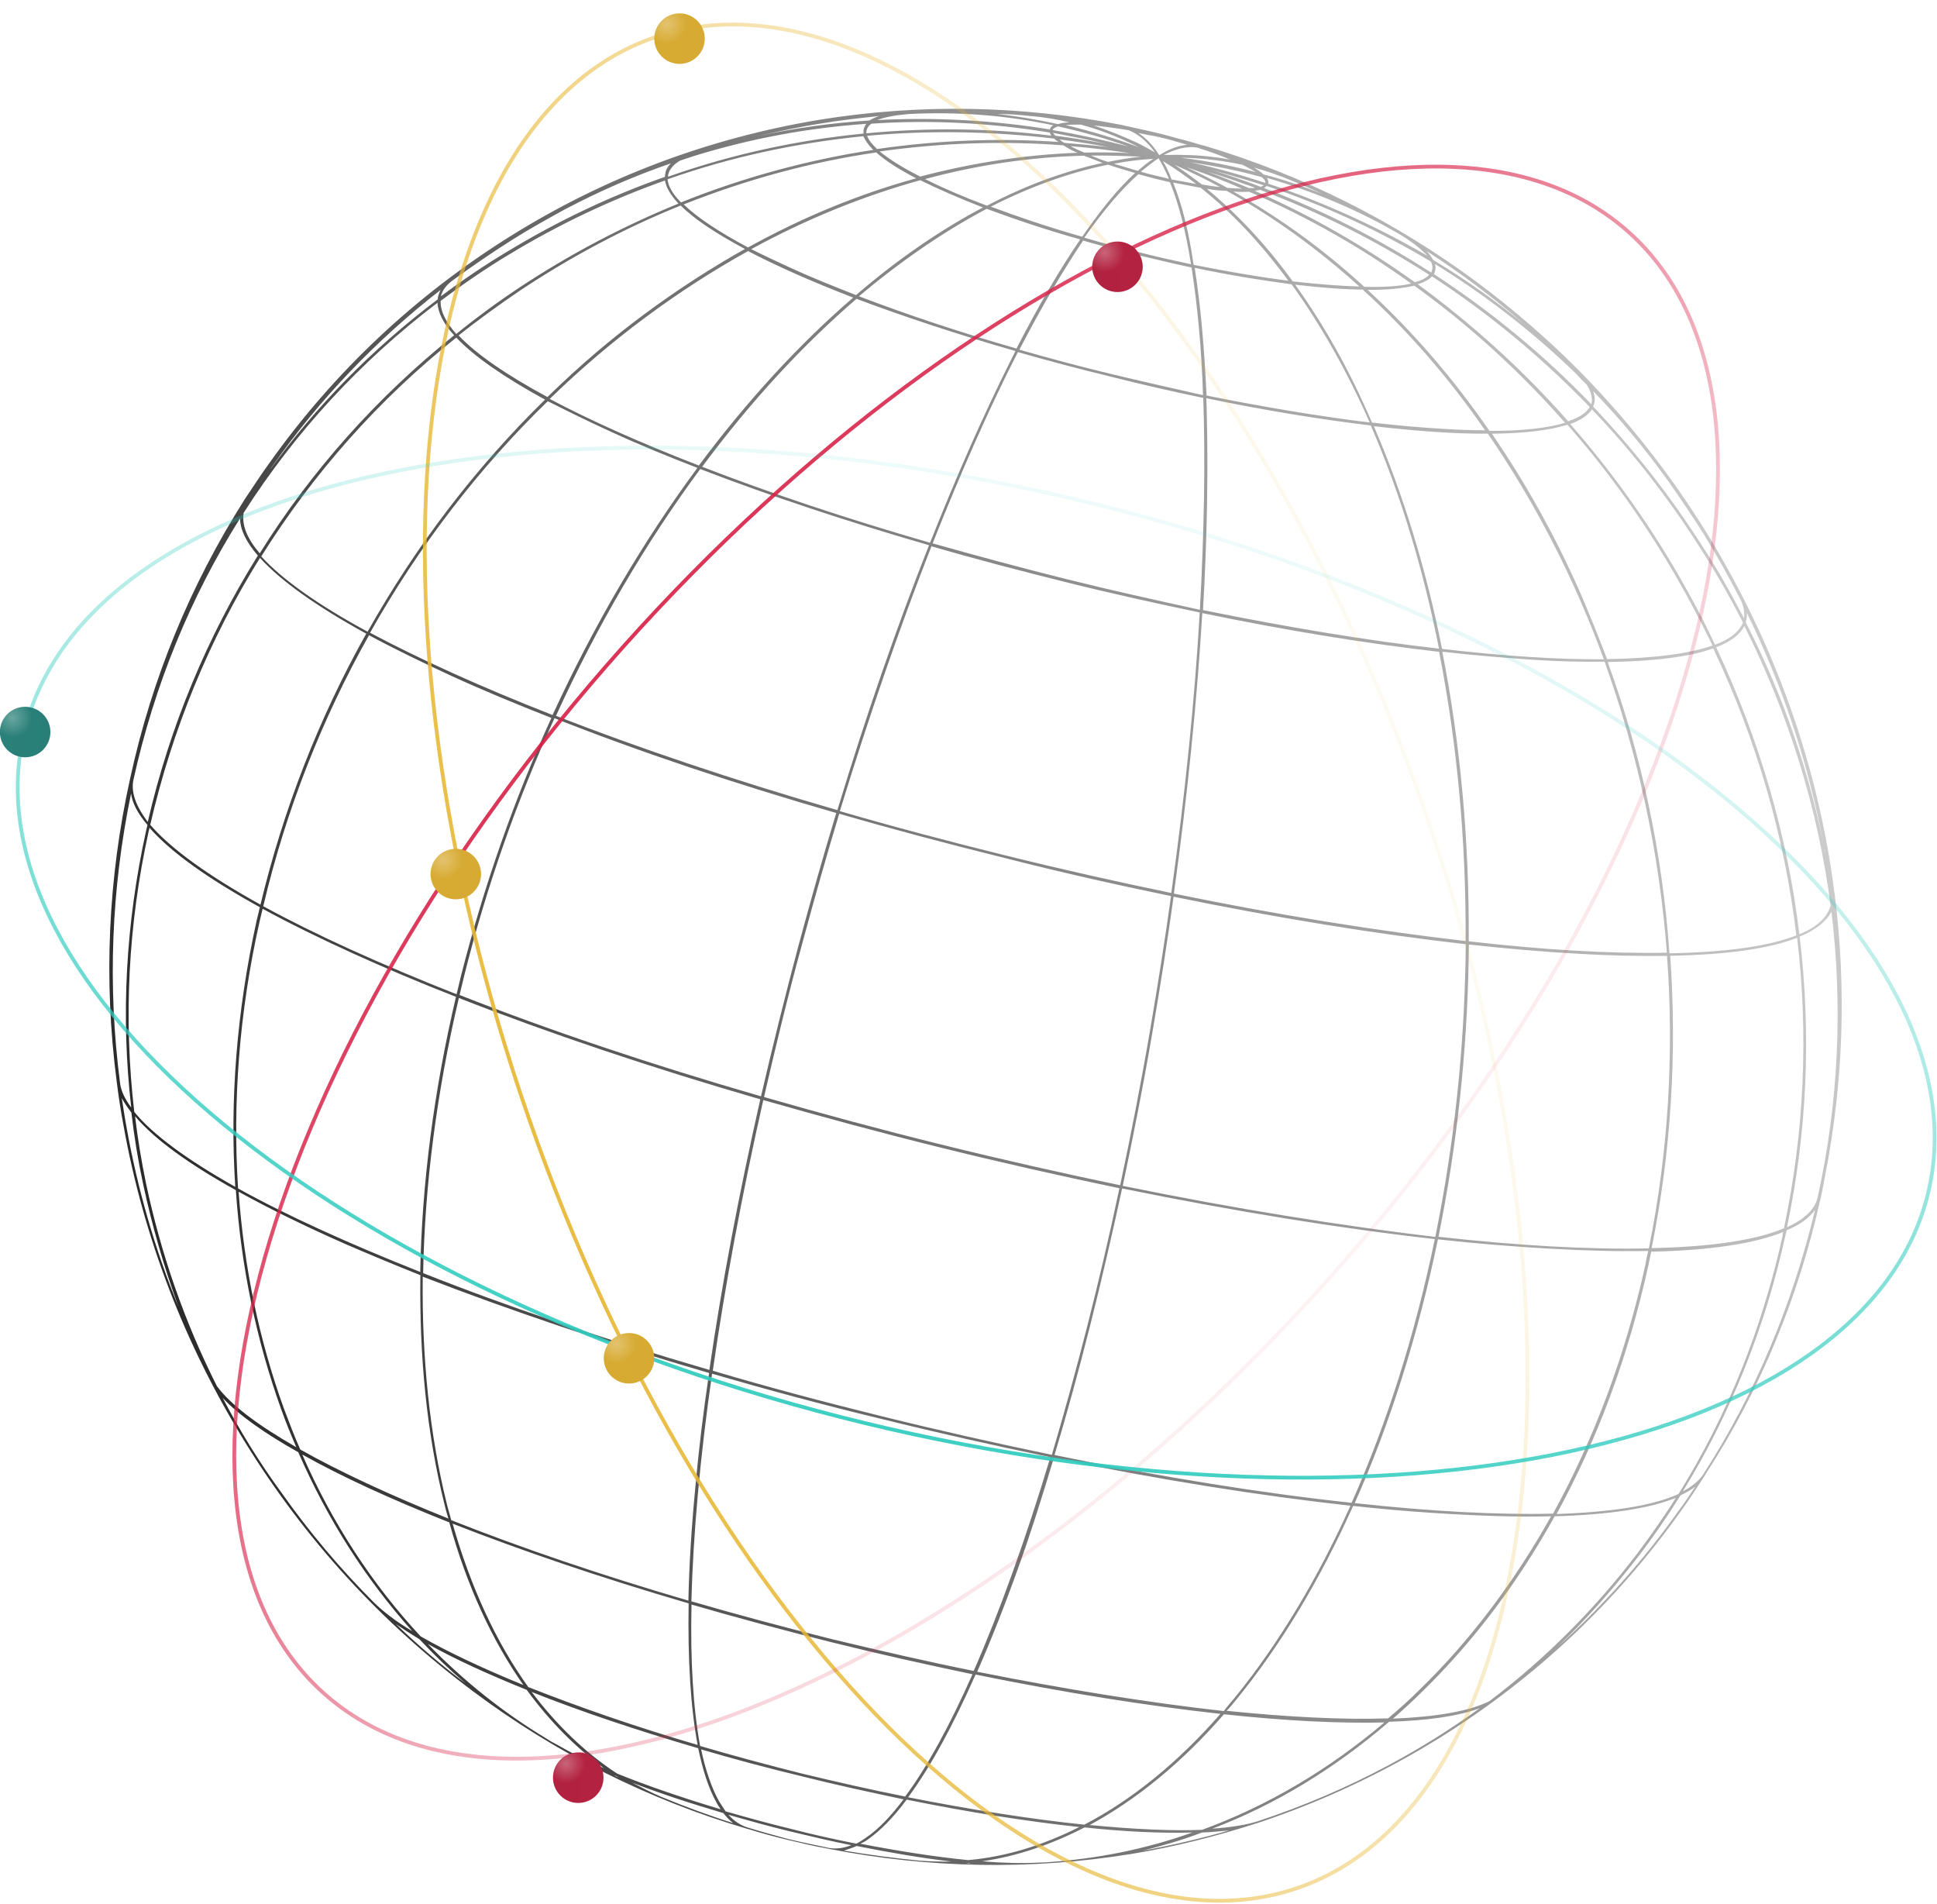 <svg width="995" height="978" viewBox="0 0 995 978" fill="none" xmlns="http://www.w3.org/2000/svg">
<g clip-path="url(#clip0_36_28964)">
<path d="M935.365 614.73C936.209 611.214 936.832 607.645 937.509 603.857C946.925 555.917 948.553 507.502 942.455 459.325C942.508 459.105 942.507 459.105 942.34 458.832C941.391 451.167 940.223 443.45 938.834 435.68C928.482 378.114 907.414 323.554 876.467 273.363C857.877 243.336 836.132 215.805 811.67 190.876C795.401 174.42 777.883 159.292 759.17 145.272C716.558 113.662 669.471 90.041 618.736 74.842L617.198 74.473C616.978 74.42 616.978 74.42 616.758 74.367C612.636 73.145 608.733 71.976 604.558 70.974C602.141 70.394 599.996 69.646 597.579 69.066C595.381 68.539 592.964 67.958 590.547 67.378C586.372 66.376 582.364 65.646 578.188 64.644C577.969 64.591 577.969 64.591 577.749 64.539L576.211 64.169C524.482 54.077 472.402 53.196 420.902 61.518C364.259 70.93 310.895 90.89 262.233 121.275C213.571 151.66 171.896 190.694 138.572 237.543C134.08 243.67 129.975 250.121 125.65 256.52C97.995 300.082 78.111 348.066 66.919 399.53C55.508 450.942 53.151 503.365 59.943 555.428C60.892 563.093 62.061 570.81 63.502 578.361C73.855 635.926 94.922 690.486 125.87 740.678C156.818 790.869 196.248 833.801 243.167 868.769C285.726 900.599 333.033 924.272 383.601 939.199C383.82 939.251 384.04 939.304 384.26 939.357C390.967 941.432 397.726 943.286 404.538 944.922C411.35 946.557 418.162 948.192 425.08 949.388C425.3 949.44 425.52 949.493 425.739 949.546C477.468 959.639 529.548 960.519 581.048 952.197C603.542 948.533 625.578 942.899 646.999 935.956C679.347 925.128 710.235 910.696 739.717 892.44C788.379 862.055 830.054 823.021 863.378 776.172C867.87 770.045 871.975 763.594 876.027 757.362C876.027 757.362 876.027 757.362 876.08 757.142C904.016 714.345 923.901 666.362 935.365 614.73ZM915.762 634.428C905.142 682.543 887.253 727.055 862.253 767.303C848.936 773.402 827.48 776.619 799.589 777.593C820.66 739.191 836.537 696.288 846.735 649.93C847.315 647.513 847.622 645.263 848.203 642.846C878.563 642.232 901.496 638.673 916.184 632.67C915.859 633.056 915.701 633.716 915.762 634.428ZM537.019 956.503C535.595 956.626 534.224 956.529 532.8 956.652C524.801 957.056 515.317 956.871 504.62 955.93C522.191 953.408 539.894 947.432 557.132 938.554C578.201 940.823 597.064 941.632 612.517 941.158C588.37 949.772 562.985 954.834 537.019 956.503ZM499.917 957.125C498.766 957.081 497.394 956.985 496.243 956.941C496.735 956.826 497.175 956.932 497.667 956.818C498.326 956.976 498.985 957.134 499.917 957.125ZM286.122 896.045C284.47 895.184 282.817 894.322 281.218 893.241C258.672 879.695 238.183 863.389 219.751 844.323C233.472 852.032 250.647 859.874 270.565 867.908C282.281 883.968 295.563 897.382 310.189 908.097C300.942 904.018 292.846 899.984 286.122 896.045ZM316.64 912.202C317.027 912.528 317.466 912.633 317.853 912.958C316.587 912.422 315.541 911.939 314.328 911.183C314.935 911.561 315.761 911.991 316.64 912.202ZM68.519 400.611C79.244 352.056 97.784 306.771 123.329 266.189C123.329 271.999 126.458 278.328 132.444 285.343C106.363 327.191 87.172 373.249 75.902 422.138C69.907 414.192 67.209 407.037 68.519 400.611ZM343.277 89.599C343.91 86.962 345.914 84.422 349.404 82.471C351.918 81.68 354.212 80.836 356.726 80.045C385.584 71.168 415.021 65.684 445.039 63.593C444.388 64.367 443.905 65.413 443.641 66.511C443.483 67.171 443.544 67.883 443.606 68.595C409.325 71.986 375.738 79.263 343.233 90.75C343.119 90.258 343.224 89.819 343.277 89.599ZM597.377 70.877C599.794 71.457 602.211 72.037 604.576 72.837C606.334 73.259 608.039 73.901 609.797 74.323C605.252 74.859 600.444 76.494 595.486 79.719C592.313 74.542 588.552 70.85 584.746 68.31C586.504 68.732 588.314 68.934 590.292 69.409C592.542 69.716 594.959 70.297 597.377 70.877ZM814.966 197.477C817.19 200.8 818.043 204.026 817.63 206.715C817.577 206.935 817.471 207.375 817.419 207.594C793.063 182.226 765.885 159.898 736.545 140.77C736.923 140.164 737.081 139.505 737.239 138.845C737.503 137.747 737.494 136.815 737.099 135.558C763.011 151.539 787.305 170.386 809.376 191.719C811.204 193.785 813.085 195.631 814.966 197.477ZM845.249 649.341C834.998 695.919 818.849 738.989 797.779 777.391C769.721 778.093 735.063 776.281 695.886 771.991C714.03 731.259 728.509 685.464 738.628 636.531C758.326 638.702 777.25 640.224 795.129 641.262C814.159 642.344 831.484 642.784 846.664 642.477C846.137 644.674 845.609 646.871 845.249 649.341ZM134.916 466.749C148.69 474.239 164.274 481.93 181.669 489.824C198.018 497.235 215.518 504.689 234.223 511.968C222.838 560.365 216.71 608.164 215.873 653.283C178.956 638.611 147.304 624.274 122.289 610.367C119.46 565.996 122.863 519.866 133.334 473.342C133.861 471.144 134.389 468.947 134.916 466.749ZM543.495 64.915C555.633 67.597 567.614 70.937 579.603 75.21C566.691 71.878 553.673 68.985 540.717 66.805C540.875 66.146 541.745 65.425 543.495 64.915ZM555.106 63.984C564.502 66.472 573.855 70.111 583.216 74.682C583.823 75.06 584.262 75.166 584.868 75.544C572.492 70.946 559.905 67.228 547.38 64.221C549.516 64.037 552.091 63.958 555.106 63.984ZM645.228 88.406C632.756 85.179 619.905 82.559 606.79 81.038C607.502 80.977 607.942 81.082 608.654 81.021C618.797 81.364 628.73 82.586 638.232 84.635C640.93 85.98 643.189 87.219 645.228 88.406ZM649.94 93.952C637.458 89.794 624.599 86.243 611.581 83.35C624.15 85.205 636.342 87.667 648.103 90.955C649.483 91.983 650.151 93.073 649.94 93.952ZM694.295 771.841C648.755 766.952 597.044 758.723 541.686 747.294C554.336 705.244 565.905 658.983 576.411 610.375C633.8 622.059 688.147 630.921 737.037 636.381C726.971 685.095 712.492 730.889 694.295 771.841ZM235.708 512.557C281.811 530.596 334.268 548.3 390.55 564.599C379.604 613.101 370.672 659.995 364.395 703.575C310.091 687.752 260.218 670.899 217.359 653.872C218.142 608.973 224.324 560.954 235.708 512.557ZM516.153 439.268C486.98 432.033 458.571 424.517 431.419 416.605C446.47 367.461 462.319 321.763 478.485 280.556C500.636 287.035 523.604 293.013 547.064 298.877C570.524 304.74 593.703 309.839 616.275 314.56C613.733 359.037 608.818 407.593 601.678 458.635C573.999 452.921 545.327 446.503 516.153 439.268ZM601.529 460.226C598.399 482.948 594.724 506.004 590.724 529.447C586.099 556.458 580.868 583.091 575.409 608.74C545.752 602.551 514.882 595.606 483.511 587.843C452.14 580.08 421.806 571.869 392.457 563.43C398.356 537.887 404.686 511.517 411.947 485.139C418.145 462.224 424.457 439.801 431.103 417.923C458.474 425.888 486.883 433.404 515.837 440.587C544.738 447.989 573.41 454.406 601.529 460.226ZM547.433 297.338C523.973 291.475 501.058 285.277 479.074 279.07C493.746 242.153 508.453 208.963 522.878 180.818C538.102 185.17 554.038 189.46 570.299 193.363C586.727 197.539 602.602 201.117 618.09 204.37C619.213 236.48 618.57 273.046 616.372 313.189C594.072 308.301 570.893 303.202 547.433 297.338ZM595.117 81.258C596.954 84.255 598.686 87.692 600.479 91.841C598.062 91.261 595.644 90.68 593.227 90.1C590.81 89.52 588.393 88.94 586.028 88.14C589.184 85.644 592.067 83.314 595.117 81.258ZM584.49 87.77C580.148 86.496 576.025 85.274 572.123 84.105C578.961 82.725 585.642 82.004 592.489 81.556C589.764 83.226 587.153 85.389 584.49 87.77ZM597.323 82.717C603.221 86.224 608.961 90.391 614.481 94.505C610.473 93.775 606.245 92.993 601.797 92.157C600.558 88.606 598.993 85.442 597.323 82.717ZM603.371 84.633C611.352 88.176 619.061 91.885 626.664 96.035C623.701 95.788 620.792 95.322 617.443 94.751C612.916 91.34 608.17 87.877 603.371 84.633ZM569.099 83.147C565.856 82.135 563.104 81.01 560.353 79.885C568.959 79.859 577.511 80.053 586.011 80.466C580.535 81.011 574.953 81.995 569.099 83.147ZM566.418 83.665C546.562 87.963 526.678 95.275 506.989 105.655C494.832 101.11 484.1 96.443 475.178 91.977C502.023 84.709 529.501 80.614 556.846 79.973C559.817 81.151 563.008 82.382 566.418 83.665ZM569.222 84.57C573.731 86.118 578.293 87.445 583.075 88.825C574.434 96.745 565.547 107.626 555.922 121.584C538.94 116.811 523.048 111.369 508.966 106.13C528.823 96.022 549.199 88.596 569.222 84.57ZM584.78 89.467C587.417 90.1 590.221 91.005 592.858 91.638C595.495 92.271 598.352 92.957 600.989 93.59C605.533 104.674 609.118 118.782 611.799 135.694C602.956 133.804 593.674 131.808 584.278 129.321C574.829 127.052 565.872 124.67 556.968 122.068C566.813 108.163 575.92 97.334 584.78 89.467ZM602.579 93.74C607.467 94.68 612.354 95.621 616.801 96.456C633.203 109.457 648.154 125.596 661.813 144.213C646.941 142.27 630.415 139.466 613.117 136.011C610.709 118.932 607.123 104.824 602.579 93.74ZM619.931 96.975C623.499 97.599 626.901 97.951 630.136 98.03C654.545 111.559 677.284 128.172 698.291 147.159C688.367 146.869 676.738 145.937 664.063 144.521C650.624 125.956 635.84 110.09 619.931 96.975ZM633.537 98.382C636.5 98.628 639.295 98.602 641.651 98.47C670.929 111.076 698.977 126.872 724.916 145.648C719.009 147.019 710.738 147.591 700.814 147.3C679.859 128.093 657.287 111.752 633.537 98.382ZM630.505 96.492C623.508 92.721 616.679 89.222 609.357 85.838C619.034 89.09 628.606 92.782 638.073 96.914C635.99 96.879 633.247 96.685 630.505 96.492ZM620.617 88.308C628.642 90.699 636.781 93.583 644.701 96.413C643.716 96.642 642.784 96.65 641.633 96.606C634.865 93.82 627.877 90.981 620.617 88.308ZM580.403 78.655C572.615 78.18 564.942 78.198 556.996 78.382C554.244 77.257 551.933 76.237 549.893 75.05C560.151 75.886 570.303 77.161 580.403 78.655ZM546.808 73.38C545.762 72.897 544.989 72.246 544.215 71.596C552.557 72.668 560.846 73.961 569.302 75.526C561.839 74.664 554.324 74.022 546.808 73.38ZM553.488 78.47C526.53 79.436 499.492 83.636 472.7 90.685C463.778 86.219 456.72 81.736 451.859 77.78C483.116 73.43 514.787 72.201 546.272 74.646C548.478 76.105 550.737 77.344 553.488 78.47ZM470.625 91.581C441.267 99.641 412.383 111.532 384.245 127.089C369.206 119.064 358.175 111.768 351.205 104.982C383.315 92.237 416.392 83.211 450.11 78.29C454.698 82.413 461.537 86.843 470.625 91.581ZM472.717 92.548C481.859 97.067 492.591 101.734 504.914 106.552C482.825 118.215 460.823 133.386 439.727 151.563C427.623 146.798 415.959 142.139 405.499 137.304C398.397 133.972 391.901 131.019 385.898 127.951C413.982 112.613 443.086 100.774 472.717 92.548ZM506.839 107.246C521.14 112.538 537.252 118.033 554.893 122.964C544.512 138.135 533.506 156.875 522.149 179.016C493.019 170.63 465.472 161.461 441.212 152.151C462.748 134.08 484.75 118.91 506.839 107.246ZM521.612 180.282C520.751 181.935 519.837 183.807 518.922 185.679C505.095 213.27 491.302 244.588 477.756 278.754C434.721 266.332 395.132 253.111 360.693 239.731C385.429 206.392 412.125 177.474 439.964 153.479C464.057 162.516 491.604 171.685 521.612 180.282ZM570.616 192.045C554.574 188.194 538.858 183.957 523.634 179.605C534.886 157.904 545.892 139.164 556.379 123.553C565.283 126.155 574.679 128.643 584.128 130.911C593.797 133.232 603.026 135.448 612.089 137.391C615.006 156.219 617.185 178.123 617.967 202.946C602.751 199.526 586.877 195.948 570.616 192.045ZM613.68 137.54C631.585 141.373 648.382 144.011 663.474 146.007C678.469 166.804 692.013 190.74 703.606 216.995C677.87 213.839 649.487 209.118 619.777 203.148C618.609 178 616.65 156.149 613.68 137.54ZM665.285 146.209C678.399 147.73 690.028 148.662 700.005 148.733C723.28 169.891 744.392 194.249 762.841 220.988C756.099 220.997 749.191 220.733 741.403 220.258C729.941 219.598 717.653 218.508 704.758 217.039C693.604 190.889 680.28 167.006 665.285 146.209ZM702.528 148.874C712.504 148.944 720.609 148.101 726.515 146.73C754.66 166.965 780.589 190.62 803.97 217.149C794.951 219.864 781.81 221.358 765.092 221.296C746.308 194.011 725.363 169.926 702.528 148.874ZM728.317 146C731.596 144.928 733.996 143.645 735.569 141.931C764.909 161.059 792.034 183.606 816.61 209.027C814.94 212.112 811.125 214.45 805.552 216.366C782.171 189.837 756.189 166.403 728.317 146ZM726.718 144.919C700.946 126.415 673.557 110.777 644.551 98.004C645.536 97.776 646.467 97.767 647.232 97.486C677.926 109.037 706.95 123.673 734.136 141.122C732.835 142.669 730.163 144.119 726.718 144.919ZM541.526 71.182C542.079 71.78 542.853 72.431 543.899 72.914C512.58 70.742 481.35 72.077 450.532 76.532C447.878 74.036 446.102 71.75 445.425 69.729C477.025 66.856 509.205 67.375 541.526 71.182ZM448.563 76.989C414.792 82.13 381.715 91.156 349.825 103.953C345.509 99.663 343.224 95.629 342.916 92.069C375.422 80.582 409.228 73.358 443.509 69.966C444.406 72.04 446.128 74.546 448.563 76.989ZM348.515 104.568C320.176 116.126 292.795 130.47 266.539 147.873C255.481 155.212 244.757 163.097 234.367 171.526C228.882 165.329 226.087 159.545 226.369 154.499C237.691 146.062 249.399 137.949 261.608 130.654C287.17 115.176 313.909 102.537 341.607 92.684C342.134 96.297 344.472 100.112 348.515 104.568ZM267.427 149.016C293.683 131.613 321.117 117.049 349.676 105.544C356.593 112.55 367.844 119.899 382.663 127.872C356.601 142.532 331.004 160.094 306.804 180.547C298.049 187.974 289.408 195.893 281.207 203.918C260.217 192.605 244.66 181.898 235.58 172.282C245.645 164.239 256.316 156.575 267.427 149.016ZM384.263 128.953C399.135 136.706 417.409 144.811 438.259 152.837C410.42 176.832 383.671 205.97 358.988 239.09C329.006 227.477 303.191 215.935 282.368 204.894C313.599 174.508 348.057 149.08 384.263 128.953ZM313.879 221.754C327.476 228.04 342.498 234.202 358.232 240.303C330.358 278.002 305.217 320.772 283.838 367.235C247.088 352.836 215.436 338.498 190.095 324.979C215.219 280.344 246.248 240.149 281.392 206.054C291.14 210.951 301.933 216.33 313.879 221.754ZM359.718 240.892C394.815 254.429 434.624 267.704 477.22 280.02C460.676 321.833 444.773 367.751 430.153 416.068C376.896 400.728 327.902 384.087 285.596 367.657C306.703 321.361 331.843 278.591 359.718 240.892ZM429.565 417.554C422.919 439.432 416.554 462.074 410.409 484.77C403.42 510.981 396.871 537.298 390.919 563.061C333.759 546.551 281.301 528.846 236.078 511.019C236.869 507.723 237.66 504.426 238.451 501.13C250.02 454.869 265.774 410.542 284.84 368.87C327.919 385.95 377.186 402.424 429.565 417.554ZM364.245 705.166C361.256 725.366 358.864 745.011 357.228 763.443C355.18 784.565 353.992 804.035 353.614 822.072C308.874 809.008 267.412 794.873 231.761 780.737C231.075 777.784 230.117 774.997 229.432 772.044C220.713 736.717 216.672 697.4 217.156 655.683C261.167 672.754 311.04 689.606 364.245 705.166ZM365.783 705.536C393.814 713.659 422.829 721.553 452.275 728.621C481.888 735.962 511 742.485 539.558 748.41C526.908 790.461 513.608 827.475 500.193 858.186C476.469 853.421 452.025 847.786 427.413 841.878C402.635 835.698 378.401 829.184 355.152 822.441C356.041 788.723 359.506 749.116 365.783 705.536ZM452.811 727.355C422.979 719.962 393.911 712.287 366.153 703.997C372.325 660.857 381.037 613.91 392.088 564.968C421.657 573.46 451.991 581.671 483.142 589.381C514.293 597.091 544.943 603.983 575.039 610.278C564.648 659.378 552.639 705.534 540.315 747.197C511.756 741.272 482.424 734.696 452.811 727.355ZM576.727 609.056C582.239 583.188 587.47 556.555 592.042 529.763C596.042 506.32 599.717 483.265 602.847 460.543C656.228 471.497 707.227 479.788 752.934 484.949C752.546 531.105 748.167 578.395 739.235 625.288C738.663 628.637 737.872 631.934 737.3 635.282C689.396 629.594 634.995 620.951 576.727 609.056ZM602.997 458.952C609.978 408.568 614.893 360.013 617.593 314.877C660.76 323.844 702.152 330.526 739.245 334.782C748.455 381.615 753.147 431.779 752.864 483.305C708.308 478.188 657.476 470.17 602.997 458.952ZM617.963 313.339C620.082 276.43 620.69 241.947 619.847 210.602C619.883 208.519 619.645 206.603 619.681 204.52C650.217 210.92 678.871 215.474 704.169 218.525C719.128 253.026 731.002 291.667 739.175 333.138C702.741 329.04 661.842 322.244 617.963 313.339ZM705.707 218.894C727.875 221.426 747.512 222.886 764.283 222.729C788.401 257.801 808.555 296.803 823.857 338.591C800.563 338.81 772.427 336.936 740.766 333.287C732.54 292.036 720.666 253.395 705.707 218.894ZM812.255 305.593C799.203 275.733 783.761 248.088 766.366 222.764C782.918 222.554 796.058 221.06 805.13 218.124C825.961 241.717 844.568 267.797 860.67 295.601C867.579 307.485 873.775 319.43 879.699 331.543C867.516 335.823 849.066 338.135 825.501 338.52C821.396 327.542 816.852 316.457 812.255 305.593ZM861.98 294.985C845.878 267.182 827.218 241.322 806.606 217.781C811.96 215.813 815.827 213.255 817.717 210.223C838.531 231.952 857.174 255.949 873.531 281.722C881.485 294.09 888.675 306.738 895.319 319.721C893.5 324.397 888.603 328.335 880.956 331.148C875.305 318.868 868.889 306.87 861.98 294.985ZM622.471 87.359C631.428 89.741 640.332 92.343 649.184 95.165C648.858 95.552 648.146 95.613 647.601 95.947C639.295 92.792 630.936 89.856 622.471 87.359ZM608.531 79.597C605.076 79.465 601.569 79.553 597.842 79.588C603.951 76.406 609.638 74.982 614.798 75.756C621.285 77.778 627.06 79.861 631.903 81.953C624.326 80.599 616.644 79.685 608.531 79.597ZM561.743 64.415C566.955 64.969 573.046 65.734 579.744 66.877C584.64 68.749 589.281 72.652 593.28 78.26C590.195 76.59 586.943 74.647 583.805 73.197C576.483 69.812 569.056 66.868 561.743 64.415ZM568.08 73.838C559.404 72.22 550.676 70.822 542.114 69.697C541.561 69.099 541.174 68.774 540.84 68.229C549.955 69.952 559.07 71.675 568.08 73.838ZM224.734 155.501C224.945 160.433 227.74 166.216 233.277 172.194C193.563 204.029 159.826 241.948 133.42 284.183C126.88 276.57 124.129 269.635 125.166 263.376C151.582 222.074 184.95 185.693 224.734 155.501ZM234.385 173.389C243.464 183.006 258.802 193.66 279.959 205.246C244.113 240.334 213.575 280.415 188.83 324.442C163.322 310.65 144.67 297.341 134.202 285.765C160.933 243.143 194.451 205.172 234.385 173.389ZM188.126 325.436C163.759 368.857 145.51 415.838 133.8 464.622C107.132 449.854 87.706 435.895 77.176 423.606C88.447 374.717 107.47 328.386 133.551 286.538C144.02 298.115 162.452 311.371 188.126 325.436ZM189.559 326.244C201.9 332.925 216.051 339.808 231.741 347.06C247.651 354.365 264.984 361.547 283.249 368.721C264.235 410.173 248.649 454.773 236.86 500.981C236.069 504.277 235.331 507.353 234.539 510.65C195.478 495.231 161.734 479.926 135.233 465.431C146.934 415.715 165.623 368.839 189.559 326.244ZM177.479 638.954C189.697 644.211 202.574 649.626 215.943 654.927C215.353 697.083 219.342 736.62 228.227 772.22C228.799 774.681 229.537 777.415 230.328 779.929C200.232 767.824 174.302 755.789 154.244 744.467C151.22 737.699 148.522 730.544 145.824 723.389C133.106 688.264 125.355 650.845 122.578 612.064C138.171 620.687 156.674 629.777 177.479 638.954ZM230.785 781.897C239.749 814.262 252.731 842.478 268.842 865.403C247.879 856.885 229.93 848.393 216.042 840.411C191.291 813.786 170.715 782.352 155.254 747.034C175.532 758.409 201.075 770.118 230.785 781.897ZM232.49 782.539C267.755 796.35 308.777 810.38 353.737 823.496C353.244 852.661 354.79 877.202 358.367 896.189C326.433 886.897 296.847 876.541 271.374 866.476C254.823 843.445 241.841 815.229 232.49 782.539ZM355.222 824.085C378.252 830.775 402.265 837.236 427.044 843.416C451.823 849.597 476.1 854.959 499.552 859.891C487.904 886.146 476.265 907.523 464.952 922.703C447.654 919.248 430.021 915.248 412.002 910.922C394.036 906.377 376.561 901.718 359.632 896.725C356.108 877.519 354.562 852.977 355.222 824.085ZM501.142 860.041C546.779 869.369 589.322 876.094 626.908 880.236C605.108 905.216 581.445 924.404 557.008 937.13C530.015 934.369 499.329 929.56 466.49 923.072C477.856 907.673 489.442 886.516 501.142 860.041ZM501.951 858.608C509.089 842.426 516.21 824.381 523.313 804.472C529.563 787.147 535.47 768.346 541.316 748.832C595.576 759.998 647.287 768.227 693.706 773.327C676.74 811.087 656.663 844.383 634.23 872C632.279 874.32 630.38 876.421 628.648 878.794C590.623 874.548 547.641 867.716 501.951 858.608ZM635.223 872.703C657.929 844.919 678.059 811.404 695.077 773.423C709.343 774.988 723.223 776.228 736.276 777.037C758.927 778.524 779.214 779.21 796.75 778.771C778.044 812.163 755.47 842.303 729.399 867.652C724.186 872.909 718.587 877.84 713.04 882.551C690.081 883.315 662.059 881.934 630.072 878.671C631.918 876.79 633.544 874.857 635.223 872.703ZM738.944 635.212C739.516 631.863 740.254 628.787 740.826 625.438C749.758 578.544 754.137 531.254 754.525 485.099C774.004 487.218 792.436 488.853 809.875 489.786C826.822 490.832 842.556 491.123 856.313 490.939C859.959 540.62 857.091 591.293 846.981 641.158C816.84 641.825 780.371 639.811 738.944 635.212ZM754.455 483.455C754.791 431.709 750.099 381.544 740.889 334.711C757.625 336.637 773.587 337.912 788.451 338.923C801.504 339.733 813.291 340.006 824.252 339.848C841.25 387.156 852.359 437.698 856.242 489.295C827.745 489.892 793.359 487.913 754.455 483.455ZM825.843 339.997C849.629 339.664 868.079 337.353 880.042 333.02C902.411 380.223 916.745 429.913 922.756 480.393C908.613 486.062 886.277 489.068 857.561 489.612C854.011 438.56 843.342 388.123 825.843 339.997ZM881.572 332.457C888.999 329.592 893.842 325.874 896.049 321.523C919.006 367.24 933.877 415.665 940.371 465.099C938.675 471.2 933.295 476.183 924.285 479.831C918.275 429.35 903.721 379.607 881.572 332.457ZM735.648 138.696C735.543 139.136 735.437 139.575 735.112 139.962C708.145 122.566 679.561 108.035 649.307 96.589C649.852 96.255 650.177 95.868 650.722 95.534C680.194 105.398 708.436 118.452 735.06 134.371C735.842 135.954 735.965 137.378 735.648 138.696ZM651.478 94.321C651.689 93.442 651.46 92.458 650.792 91.368C675.14 98.374 698.363 108.132 720.135 121.028C726.2 124.808 730.454 128.385 733.223 131.374C707.319 116.325 680.071 103.974 651.478 94.321ZM648.911 89.522C647.804 88.327 645.984 87.193 644.165 86.059C650.924 87.914 657.358 90.155 663.687 92.836C668.97 95.034 674.032 97.179 679.262 99.596C669.304 95.579 659.187 92.221 648.911 89.522ZM638.821 83.149C638.601 83.096 638.381 83.044 638.381 83.044C638.821 83.149 639.04 83.202 639.48 83.307C639.04 83.202 639.04 83.202 638.821 83.149ZM555.203 62.613C554.983 62.56 554.763 62.507 554.544 62.455C554.983 62.56 555.203 62.613 555.642 62.718C555.695 62.498 555.423 62.666 555.203 62.613ZM528.974 59.571C535.83 60.054 542.528 61.197 549.34 62.832C546.984 62.964 545.068 63.201 543.539 63.764C533.158 61.504 522.672 59.684 512.247 58.577C517.837 58.524 523.322 58.911 528.974 59.571ZM466.697 58.566C491.406 57.292 516.308 59.087 541.077 64.335C539.987 65.003 539.39 65.557 539.398 66.489C509.645 61.671 480.032 60.14 450.612 61.677C454.216 60.218 459.578 59.181 466.697 58.566ZM539.249 68.079C539.363 68.572 539.697 69.117 540.031 69.662C508.203 65.74 476.19 65.493 445.03 68.472C444.916 67.979 445.021 67.54 445.179 66.881C445.496 65.562 446.199 64.569 447.614 63.514C477.852 61.476 508.616 63.05 539.249 68.079ZM75.752 423.729C75.541 424.608 75.278 425.707 75.067 426.586C64.605 474.042 61.984 521.754 67.414 568.842C64.083 564.323 62.07 560.122 61.648 556.07C55.207 506.415 57.151 456.682 67.323 407.529C67.973 412.566 70.874 417.91 75.752 423.729ZM76.385 426.902C76.543 426.243 76.701 425.584 76.807 425.144C87.556 437.486 106.595 451.12 133.483 465.94C132.903 468.358 132.375 470.555 131.795 472.972C121.597 519.33 117.974 565.407 120.856 609.558C96.279 595.757 78.287 582.607 68.97 571.074C63.425 523.494 65.765 475.018 76.385 426.902ZM121.146 611.255C123.816 650.476 131.682 688.387 144.514 724.004C146.878 730.614 149.515 737.057 152.205 743.281C132.586 732.064 118.399 721.454 111.403 711.873C94.87 679.086 82.758 644.339 75.016 607.851C72.661 596.363 70.745 584.98 69.374 573.263C79.13 584.901 96.736 597.726 121.146 611.255ZM114.365 717.929C122.504 726.623 135.803 736.09 153.215 745.847C168.341 780.621 188.144 811.404 211.797 837.766C203.253 832.694 196.793 827.657 192.09 823.042C174.661 805.611 158.751 786.685 144.53 766.538C133.148 751.024 123.128 734.674 114.365 717.929ZM215.453 841.897C223.039 849.993 230.782 857.429 239.071 864.532C226.484 855.003 214.715 844.973 203.376 834.117C206.962 836.605 210.988 839.198 215.453 841.897ZM273.097 868.981C298.13 878.941 327.162 888.699 358.656 897.885C361.012 909.374 364.114 918.717 368.017 925.697C368.632 927.006 369.52 928.149 370.188 929.239C350.674 923.393 332.418 917.152 316.957 910.884C300.687 900.239 285.973 886.016 273.097 868.981ZM369.326 925.081C365.591 918.375 362.436 909.251 360.142 898.474C376.851 903.415 394.106 908.021 411.905 912.294C429.652 916.786 447.118 920.514 464.143 924.136C457.647 932.802 451.134 939.605 444.761 943.886C443.073 945.108 441.438 946.109 439.856 946.892C428.983 944.747 417.503 942.224 406.129 939.261C394.703 936.518 383.381 933.336 372.719 930.312C371.55 928.404 370.328 926.716 369.326 925.081ZM445.701 944.809C452.127 940.309 458.86 933.558 465.734 924.285C497.861 930.835 527.887 935.486 554.389 938.361C535.622 947.801 516.548 953.68 497.324 955.341C480.755 953.688 462.147 950.848 441.939 946.927C443.249 946.312 444.559 945.697 445.701 944.809ZM559.751 937.324C583.801 924.272 607.191 905.251 628.718 880.438C660.432 883.867 688.235 885.196 711.141 884.651C682.266 909.095 650.867 927.588 617.492 939.796C601.767 940.437 582.244 939.47 559.751 937.324ZM713.55 884.3C733.222 883.677 749.097 881.445 760.075 877.34C745.158 888.169 729.301 898.074 712.776 906.89C691.451 918.272 669.449 927.633 646.718 935.191C640.653 937.221 632.443 938.504 622.748 939.199C654.972 926.947 685.439 908.462 713.55 884.3ZM765.139 873.675C754.828 878.869 737.863 881.769 715.563 882.691C720.564 878.314 725.619 873.717 730.506 868.848C756.903 843.112 779.749 812.805 798.614 778.754C826.232 777.946 847.196 774.844 860.847 769.289C854.799 778.993 848.145 788.319 841.271 797.592C819.233 826.466 793.821 851.974 765.139 873.675ZM848.405 641.035C858.409 591.61 861.497 540.989 857.956 490.868C886.893 490.377 908.789 487.267 923.151 481.65C929.1 531.419 926.778 581.759 916.387 630.859C901.646 637.082 878.545 640.368 848.405 641.035ZM924.461 481.035C932.706 477.669 938.2 473.177 940.784 468.22C946.61 516.565 944.499 566.025 933.773 614.58C932.463 621.006 927.031 626.209 917.916 630.296C928.36 580.976 930.41 530.804 924.461 481.035ZM937.77 439.143C929.984 397.997 916.396 357.782 896.743 319.598C896.849 319.159 896.954 318.719 897.06 318.28C897.324 317.181 897.42 315.81 897.245 314.606C916.133 353.071 929.395 393.672 937.137 435.969C937.586 437.007 937.542 438.158 937.77 439.143ZM893.834 307.512C895.733 311.222 896.313 314.614 895.847 317.524C889.316 305.033 882.514 292.709 874.673 280.834C858.149 254.789 839.067 230.686 818.306 208.737C818.684 208.131 818.79 207.691 818.948 207.032C819.423 205.054 819.185 203.138 818.342 200.844C832.511 215.4 845.484 231.064 857.314 247.616C863.37 256.275 869.374 265.153 875.104 274.198C881.784 285.097 888.139 296.384 893.834 307.512ZM783.878 167.239C768.742 154.774 752.85 143.522 736.202 133.484C735.367 132.121 734.365 130.486 732.871 128.966C741.529 134.53 750.081 140.534 758.361 146.704C767.028 153.201 775.589 160.136 783.878 167.239ZM421.359 63.487C431.538 61.747 441.558 60.666 451.579 59.585C449.557 60.262 447.975 61.044 446.612 61.879C427.494 63.1 408.499 65.745 389.627 69.814C400.184 67.468 410.741 65.121 421.359 63.487ZM263.182 123.13C271.955 117.566 281.061 112.547 290.168 107.528C307.73 98.264 325.908 90.31 344.648 83.885C343.128 85.38 341.994 87.199 341.792 89.01C341.633 89.669 341.528 90.109 341.589 90.821C313.672 100.62 286.66 113.426 260.826 129.071C248.889 136.2 237.506 143.926 226.457 152.196C227.195 149.12 229.252 146.36 232.628 143.917C242.481 136.753 252.775 129.695 263.182 123.13ZM226.316 148.909C225.833 149.955 225.296 151.221 225.033 152.319C224.927 152.759 224.822 153.198 224.936 153.691C191.463 178.89 162.253 208.599 138.229 241.877C138.88 241.103 139.363 240.057 140.014 239.284C164.354 204.688 193.45 174.487 226.316 148.909ZM62.545 563.954C63.828 566.354 65.55 568.859 67.493 571.417C68.925 583.846 70.903 595.941 73.539 608.194C78.127 629.747 84.244 650.738 91.671 671.113C79.498 641.464 70.656 610.523 64.988 578.95C64.065 574.08 63.415 569.044 62.545 563.954ZM339.652 922.839C334.589 920.694 329.632 918.11 324.674 915.525C338.703 920.984 354.647 926.206 371.576 931.199C373.185 933.212 374.846 935.006 376.613 936.359C364.298 932.474 351.922 927.876 339.652 922.839ZM383.979 938.592C380.516 937.528 377.096 935.313 374.161 932.052C384.383 934.971 394.826 937.942 405.593 940.527C416.361 943.111 426.908 945.643 437.342 947.683C433.246 949.256 429.414 949.731 425.845 949.106C418.76 947.638 411.676 946.17 404.644 944.482C397.884 942.627 390.905 940.72 383.979 938.592ZM440.032 948.096C457.33 951.551 473.855 954.356 488.78 956.079C483.41 956.184 477.872 956.017 472.387 955.63C459.44 954.382 446.378 952.641 433.422 950.46C435.443 949.784 437.685 949.16 440.032 948.096ZM586.788 950.554C597.178 947.935 607.401 945.043 617.395 941.167C622.546 941.009 627.09 940.473 631.362 940.104C616.876 944.296 602.109 947.724 586.788 950.554ZM862.279 775.908C843.995 801.732 823.057 825.06 799.903 845.997C815.277 831.327 829.325 815.409 842.536 798.128C850.008 788.301 856.82 778.316 863.246 768.006C866.138 766.608 868.81 765.158 870.823 763.55C867.958 767.742 865.312 771.988 862.279 775.908ZM874.876 757.318C872.713 760.517 869.232 763.4 864.433 765.967C888.835 726.272 906.619 682.2 917.081 634.744C917.292 633.865 917.556 632.766 917.767 631.887C924.482 629.084 929.273 625.585 932.358 621.445C920.648 670.229 901.564 715.848 874.876 757.318Z" fill="url(#paint0_linear_36_28964)"/>
<path d="M731.156 414.273C776.965 545.597 792.627 673.442 780.956 773.958C769.276 874.547 730.284 947.424 667.143 969.449C604.002 991.474 528.143 958.66 456.434 887.158C384.778 815.709 317.526 705.86 271.717 574.535C225.908 443.211 210.247 315.366 221.918 214.85C233.598 114.261 272.59 41.385 335.731 19.36C398.872 -2.665 474.731 30.149 546.44 101.65C618.096 173.099 685.348 282.948 731.156 414.273Z" stroke="url(#paint1_linear_36_28964)" stroke-width="1.929"/>
<path d="M682.923 656.439C590.292 760.189 486.084 835.888 392.52 874.429C298.888 912.998 216.245 914.242 166.362 869.705C116.478 825.168 108.385 742.913 136.138 645.525C163.87 548.209 227.321 436.121 319.951 332.371C412.582 228.62 516.79 152.922 610.354 114.381C703.986 75.811 786.629 74.567 836.513 119.104C886.396 163.641 894.489 245.896 866.736 343.284C839.004 440.6 775.553 552.688 682.923 656.439Z" stroke="url(#paint2_linear_36_28964)" stroke-width="1.929"/>
<path d="M444.116 730.85C308.947 698.082 193.056 641.877 114.952 577.539C36.791 513.154 -3.273 440.862 12.482 375.872C28.237 310.882 96.959 264.961 195.926 243.516C294.822 222.086 423.585 225.19 558.755 257.958C693.925 290.726 809.816 346.931 887.919 411.269C966.081 475.654 1006.15 547.947 990.391 612.937C974.636 677.926 905.913 723.847 806.945 745.293C708.05 766.722 579.286 763.618 444.116 730.85Z" stroke="url(#paint3_linear_36_28964)" stroke-width="1.929"/>
<g filter="url(#filter0_iii_36_28964)">
<path d="M234.139 455.883C241.303 455.883 247.111 450.076 247.111 442.912C247.111 435.748 241.303 429.94 234.139 429.94C226.976 429.94 221.168 435.748 221.168 442.912C221.168 450.076 226.976 455.883 234.139 455.883Z" fill="url(#paint4_linear_36_28964)"/>
<path d="M234.139 455.883C241.303 455.883 247.111 450.076 247.111 442.912C247.111 435.748 241.303 429.94 234.139 429.94C226.976 429.94 221.168 435.748 221.168 442.912C221.168 450.076 226.976 455.883 234.139 455.883Z" fill="url(#paint5_radial_36_28964)" fill-opacity="0.3"/>
</g>
<g filter="url(#filter1_iii_36_28964)">
<path d="M323.116 704.579C330.28 704.579 336.088 698.771 336.088 691.607C336.088 684.443 330.28 678.636 323.116 678.636C315.952 678.636 310.145 684.443 310.145 691.607C310.145 698.771 315.952 704.579 323.116 704.579Z" fill="url(#paint6_linear_36_28964)"/>
<path d="M323.116 704.579C330.28 704.579 336.088 698.771 336.088 691.607C336.088 684.443 330.28 678.636 323.116 678.636C315.952 678.636 310.145 684.443 310.145 691.607C310.145 698.771 315.952 704.579 323.116 704.579Z" fill="url(#paint7_radial_36_28964)" fill-opacity="0.3"/>
</g>
<g filter="url(#filter2_iii_36_28964)">
<path d="M349.059 26.814C356.223 26.814 362.031 21.006 362.031 13.842C362.031 6.678 356.223 0.871 349.059 0.871C341.895 0.871 336.088 6.678 336.088 13.842C336.088 21.006 341.895 26.814 349.059 26.814Z" fill="url(#paint8_linear_36_28964)"/>
<path d="M349.059 26.814C356.223 26.814 362.031 21.006 362.031 13.842C362.031 6.678 356.223 0.871 349.059 0.871C341.895 0.871 336.088 6.678 336.088 13.842C336.088 21.006 341.895 26.814 349.059 26.814Z" fill="url(#paint9_radial_36_28964)" fill-opacity="0.3"/>
</g>
<g filter="url(#filter3_iii_36_28964)">
<path d="M12.923 382.943C20.087 382.943 25.894 377.135 25.894 369.971C25.894 362.807 20.087 357 12.923 357C5.759 357 -0.049 362.807 -0.049 369.971C-0.049 377.135 5.759 382.943 12.923 382.943Z" fill="url(#paint10_linear_36_28964)"/>
<path d="M12.923 382.943C20.087 382.943 25.894 377.135 25.894 369.971C25.894 362.807 20.087 357 12.923 357C5.759 357 -0.049 362.807 -0.049 369.971C-0.049 377.135 5.759 382.943 12.923 382.943Z" fill="url(#paint11_radial_36_28964)" fill-opacity="0.3"/>
</g>
<g filter="url(#filter4_iii_36_28964)">
<path d="M297.028 919.991C304.192 919.991 310 914.184 310 907.02C310 899.856 304.192 894.048 297.028 894.048C289.864 894.048 284.057 899.856 284.057 907.02C284.057 914.184 289.864 919.991 297.028 919.991Z" fill="url(#paint12_linear_36_28964)"/>
<path d="M297.173 920.103C304.337 920.103 310.144 914.295 310.144 907.131C310.144 899.967 304.337 894.16 297.173 894.16C290.009 894.16 284.201 899.967 284.201 907.131C284.201 914.295 290.009 920.103 297.173 920.103Z" fill="url(#paint13_radial_36_28964)" fill-opacity="0.3"/>
</g>
<g filter="url(#filter5_iii_36_28964)">
<path d="M574.028 143.991C581.192 143.991 587 138.184 587 131.02C587 123.856 581.192 118.048 574.028 118.048C566.864 118.048 561.057 123.856 561.057 131.02C561.057 138.184 566.864 143.991 574.028 143.991Z" fill="url(#paint14_linear_36_28964)"/>
<path d="M574.028 143.991C581.192 143.991 587 138.184 587 131.02C587 123.856 581.192 118.048 574.028 118.048C566.864 118.048 561.057 123.856 561.057 131.02C561.057 138.184 566.864 143.991 574.028 143.991Z" fill="url(#paint15_radial_36_28964)" fill-opacity="0.3"/>
</g>
</g>
<defs>
<filter id="filter0_iii_36_28964" x="221.168" y="427.94" width="25.943" height="33.943" filterUnits="userSpaceOnUse" color-interpolation-filters="sRGB">
<feFlood flood-opacity="0" result="BackgroundImageFix"/>
<feBlend mode="normal" in="SourceGraphic" in2="BackgroundImageFix" result="shape"/>
<feColorMatrix in="SourceAlpha" type="matrix" values="0 0 0 0 0 0 0 0 0 0 0 0 0 0 0 0 0 0 127 0" result="hardAlpha"/>
<feOffset dy="6"/>
<feGaussianBlur stdDeviation="6"/>
<feComposite in2="hardAlpha" operator="arithmetic" k2="-1" k3="1"/>
<feColorMatrix type="matrix" values="0 0 0 0 0 0 0 0 0 0 0 0 0 0 0 0 0 0 0.34 0"/>
<feBlend mode="normal" in2="shape" result="effect1_innerShadow_36_28964"/>
<feColorMatrix in="SourceAlpha" type="matrix" values="0 0 0 0 0 0 0 0 0 0 0 0 0 0 0 0 0 0 127 0" result="hardAlpha"/>
<feOffset dy="-2"/>
<feGaussianBlur stdDeviation="3"/>
<feComposite in2="hardAlpha" operator="arithmetic" k2="-1" k3="1"/>
<feColorMatrix type="matrix" values="0 0 0 0 0 0 0 0 0 0 0 0 0 0 0 0 0 0 0.25 0"/>
<feBlend mode="normal" in2="effect1_innerShadow_36_28964" result="effect2_innerShadow_36_28964"/>
<feColorMatrix in="SourceAlpha" type="matrix" values="0 0 0 0 0 0 0 0 0 0 0 0 0 0 0 0 0 0 127 0" result="hardAlpha"/>
<feOffset dy="2"/>
<feGaussianBlur stdDeviation="2"/>
<feComposite in2="hardAlpha" operator="arithmetic" k2="-1" k3="1"/>
<feColorMatrix type="matrix" values="0 0 0 0 1 0 0 0 0 1 0 0 0 0 1 0 0 0 0.13 0"/>
<feBlend mode="normal" in2="effect2_innerShadow_36_28964" result="effect3_innerShadow_36_28964"/>
</filter>
<filter id="filter1_iii_36_28964" x="310.145" y="676.636" width="25.943" height="33.943" filterUnits="userSpaceOnUse" color-interpolation-filters="sRGB">
<feFlood flood-opacity="0" result="BackgroundImageFix"/>
<feBlend mode="normal" in="SourceGraphic" in2="BackgroundImageFix" result="shape"/>
<feColorMatrix in="SourceAlpha" type="matrix" values="0 0 0 0 0 0 0 0 0 0 0 0 0 0 0 0 0 0 127 0" result="hardAlpha"/>
<feOffset dy="6"/>
<feGaussianBlur stdDeviation="6"/>
<feComposite in2="hardAlpha" operator="arithmetic" k2="-1" k3="1"/>
<feColorMatrix type="matrix" values="0 0 0 0 0 0 0 0 0 0 0 0 0 0 0 0 0 0 0.34 0"/>
<feBlend mode="normal" in2="shape" result="effect1_innerShadow_36_28964"/>
<feColorMatrix in="SourceAlpha" type="matrix" values="0 0 0 0 0 0 0 0 0 0 0 0 0 0 0 0 0 0 127 0" result="hardAlpha"/>
<feOffset dy="-2"/>
<feGaussianBlur stdDeviation="3"/>
<feComposite in2="hardAlpha" operator="arithmetic" k2="-1" k3="1"/>
<feColorMatrix type="matrix" values="0 0 0 0 0 0 0 0 0 0 0 0 0 0 0 0 0 0 0.25 0"/>
<feBlend mode="normal" in2="effect1_innerShadow_36_28964" result="effect2_innerShadow_36_28964"/>
<feColorMatrix in="SourceAlpha" type="matrix" values="0 0 0 0 0 0 0 0 0 0 0 0 0 0 0 0 0 0 127 0" result="hardAlpha"/>
<feOffset dy="2"/>
<feGaussianBlur stdDeviation="2"/>
<feComposite in2="hardAlpha" operator="arithmetic" k2="-1" k3="1"/>
<feColorMatrix type="matrix" values="0 0 0 0 1 0 0 0 0 1 0 0 0 0 1 0 0 0 0.13 0"/>
<feBlend mode="normal" in2="effect2_innerShadow_36_28964" result="effect3_innerShadow_36_28964"/>
</filter>
<filter id="filter2_iii_36_28964" x="336.088" y="-1.129" width="25.943" height="33.943" filterUnits="userSpaceOnUse" color-interpolation-filters="sRGB">
<feFlood flood-opacity="0" result="BackgroundImageFix"/>
<feBlend mode="normal" in="SourceGraphic" in2="BackgroundImageFix" result="shape"/>
<feColorMatrix in="SourceAlpha" type="matrix" values="0 0 0 0 0 0 0 0 0 0 0 0 0 0 0 0 0 0 127 0" result="hardAlpha"/>
<feOffset dy="6"/>
<feGaussianBlur stdDeviation="6"/>
<feComposite in2="hardAlpha" operator="arithmetic" k2="-1" k3="1"/>
<feColorMatrix type="matrix" values="0 0 0 0 0 0 0 0 0 0 0 0 0 0 0 0 0 0 0.34 0"/>
<feBlend mode="normal" in2="shape" result="effect1_innerShadow_36_28964"/>
<feColorMatrix in="SourceAlpha" type="matrix" values="0 0 0 0 0 0 0 0 0 0 0 0 0 0 0 0 0 0 127 0" result="hardAlpha"/>
<feOffset dy="-2"/>
<feGaussianBlur stdDeviation="3"/>
<feComposite in2="hardAlpha" operator="arithmetic" k2="-1" k3="1"/>
<feColorMatrix type="matrix" values="0 0 0 0 0 0 0 0 0 0 0 0 0 0 0 0 0 0 0.25 0"/>
<feBlend mode="normal" in2="effect1_innerShadow_36_28964" result="effect2_innerShadow_36_28964"/>
<feColorMatrix in="SourceAlpha" type="matrix" values="0 0 0 0 0 0 0 0 0 0 0 0 0 0 0 0 0 0 127 0" result="hardAlpha"/>
<feOffset dy="2"/>
<feGaussianBlur stdDeviation="2"/>
<feComposite in2="hardAlpha" operator="arithmetic" k2="-1" k3="1"/>
<feColorMatrix type="matrix" values="0 0 0 0 1 0 0 0 0 1 0 0 0 0 1 0 0 0 0.13 0"/>
<feBlend mode="normal" in2="effect2_innerShadow_36_28964" result="effect3_innerShadow_36_28964"/>
</filter>
<filter id="filter3_iii_36_28964" x="-0.049" y="355" width="25.943" height="33.943" filterUnits="userSpaceOnUse" color-interpolation-filters="sRGB">
<feFlood flood-opacity="0" result="BackgroundImageFix"/>
<feBlend mode="normal" in="SourceGraphic" in2="BackgroundImageFix" result="shape"/>
<feColorMatrix in="SourceAlpha" type="matrix" values="0 0 0 0 0 0 0 0 0 0 0 0 0 0 0 0 0 0 127 0" result="hardAlpha"/>
<feOffset dy="6"/>
<feGaussianBlur stdDeviation="6"/>
<feComposite in2="hardAlpha" operator="arithmetic" k2="-1" k3="1"/>
<feColorMatrix type="matrix" values="0 0 0 0 0 0 0 0 0 0 0 0 0 0 0 0 0 0 0.34 0"/>
<feBlend mode="normal" in2="shape" result="effect1_innerShadow_36_28964"/>
<feColorMatrix in="SourceAlpha" type="matrix" values="0 0 0 0 0 0 0 0 0 0 0 0 0 0 0 0 0 0 127 0" result="hardAlpha"/>
<feOffset dy="-2"/>
<feGaussianBlur stdDeviation="3"/>
<feComposite in2="hardAlpha" operator="arithmetic" k2="-1" k3="1"/>
<feColorMatrix type="matrix" values="0 0 0 0 0 0 0 0 0 0 0 0 0 0 0 0 0 0 0.25 0"/>
<feBlend mode="normal" in2="effect1_innerShadow_36_28964" result="effect2_innerShadow_36_28964"/>
<feColorMatrix in="SourceAlpha" type="matrix" values="0 0 0 0 0 0 0 0 0 0 0 0 0 0 0 0 0 0 127 0" result="hardAlpha"/>
<feOffset dy="2"/>
<feGaussianBlur stdDeviation="2"/>
<feComposite in2="hardAlpha" operator="arithmetic" k2="-1" k3="1"/>
<feColorMatrix type="matrix" values="0 0 0 0 1 0 0 0 0 1 0 0 0 0 1 0 0 0 0.13 0"/>
<feBlend mode="normal" in2="effect2_innerShadow_36_28964" result="effect3_innerShadow_36_28964"/>
</filter>
<filter id="filter4_iii_36_28964" x="284.057" y="892.048" width="26.088" height="34.054" filterUnits="userSpaceOnUse" color-interpolation-filters="sRGB">
<feFlood flood-opacity="0" result="BackgroundImageFix"/>
<feBlend mode="normal" in="SourceGraphic" in2="BackgroundImageFix" result="shape"/>
<feColorMatrix in="SourceAlpha" type="matrix" values="0 0 0 0 0 0 0 0 0 0 0 0 0 0 0 0 0 0 127 0" result="hardAlpha"/>
<feOffset dy="6"/>
<feGaussianBlur stdDeviation="6"/>
<feComposite in2="hardAlpha" operator="arithmetic" k2="-1" k3="1"/>
<feColorMatrix type="matrix" values="0 0 0 0 0 0 0 0 0 0 0 0 0 0 0 0 0 0 0.34 0"/>
<feBlend mode="normal" in2="shape" result="effect1_innerShadow_36_28964"/>
<feColorMatrix in="SourceAlpha" type="matrix" values="0 0 0 0 0 0 0 0 0 0 0 0 0 0 0 0 0 0 127 0" result="hardAlpha"/>
<feOffset dy="-2"/>
<feGaussianBlur stdDeviation="3"/>
<feComposite in2="hardAlpha" operator="arithmetic" k2="-1" k3="1"/>
<feColorMatrix type="matrix" values="0 0 0 0 0 0 0 0 0 0 0 0 0 0 0 0 0 0 0.25 0"/>
<feBlend mode="normal" in2="effect1_innerShadow_36_28964" result="effect2_innerShadow_36_28964"/>
<feColorMatrix in="SourceAlpha" type="matrix" values="0 0 0 0 0 0 0 0 0 0 0 0 0 0 0 0 0 0 127 0" result="hardAlpha"/>
<feOffset dy="2"/>
<feGaussianBlur stdDeviation="2"/>
<feComposite in2="hardAlpha" operator="arithmetic" k2="-1" k3="1"/>
<feColorMatrix type="matrix" values="0 0 0 0 1 0 0 0 0 1 0 0 0 0 1 0 0 0 0.13 0"/>
<feBlend mode="normal" in2="effect2_innerShadow_36_28964" result="effect3_innerShadow_36_28964"/>
</filter>
<filter id="filter5_iii_36_28964" x="561.057" y="116.048" width="25.943" height="33.943" filterUnits="userSpaceOnUse" color-interpolation-filters="sRGB">
<feFlood flood-opacity="0" result="BackgroundImageFix"/>
<feBlend mode="normal" in="SourceGraphic" in2="BackgroundImageFix" result="shape"/>
<feColorMatrix in="SourceAlpha" type="matrix" values="0 0 0 0 0 0 0 0 0 0 0 0 0 0 0 0 0 0 127 0" result="hardAlpha"/>
<feOffset dy="6"/>
<feGaussianBlur stdDeviation="6"/>
<feComposite in2="hardAlpha" operator="arithmetic" k2="-1" k3="1"/>
<feColorMatrix type="matrix" values="0 0 0 0 0 0 0 0 0 0 0 0 0 0 0 0 0 0 0.34 0"/>
<feBlend mode="normal" in2="shape" result="effect1_innerShadow_36_28964"/>
<feColorMatrix in="SourceAlpha" type="matrix" values="0 0 0 0 0 0 0 0 0 0 0 0 0 0 0 0 0 0 127 0" result="hardAlpha"/>
<feOffset dy="-2"/>
<feGaussianBlur stdDeviation="3"/>
<feComposite in2="hardAlpha" operator="arithmetic" k2="-1" k3="1"/>
<feColorMatrix type="matrix" values="0 0 0 0 0 0 0 0 0 0 0 0 0 0 0 0 0 0 0.25 0"/>
<feBlend mode="normal" in2="effect1_innerShadow_36_28964" result="effect2_innerShadow_36_28964"/>
<feColorMatrix in="SourceAlpha" type="matrix" values="0 0 0 0 0 0 0 0 0 0 0 0 0 0 0 0 0 0 127 0" result="hardAlpha"/>
<feOffset dy="2"/>
<feGaussianBlur stdDeviation="2"/>
<feComposite in2="hardAlpha" operator="arithmetic" k2="-1" k3="1"/>
<feColorMatrix type="matrix" values="0 0 0 0 1 0 0 0 0 1 0 0 0 0 1 0 0 0 0.13 0"/>
<feBlend mode="normal" in2="effect2_innerShadow_36_28964" result="effect3_innerShadow_36_28964"/>
</filter>
<linearGradient id="paint0_linear_36_28964" x1="23.767" y1="460.74" x2="945.797" y2="212.39" gradientUnits="userSpaceOnUse">
<stop stop-color="#292929"/>
<stop offset="1" stop-color="#333333" stop-opacity="0.2"/>
</linearGradient>
<linearGradient id="paint1_linear_36_28964" x1="253.068" y1="656.08" x2="786.203" y2="467.659" gradientUnits="userSpaceOnUse">
<stop stop-color="#E7B734"/>
<stop offset="1" stop-color="#E7B734" stop-opacity="0"/>
</linearGradient>
<linearGradient id="paint2_linear_36_28964" x1="239.594" y1="355.609" x2="662.931" y2="730.47" gradientUnits="userSpaceOnUse">
<stop stop-color="#D82349"/>
<stop offset="1" stop-color="#D82349" stop-opacity="0"/>
</linearGradient>
<linearGradient id="paint3_linear_36_28964" x1="500.373" y1="198.052" x2="369.405" y2="748.127" gradientUnits="userSpaceOnUse">
<stop stop-color="#32CCBF" stop-opacity="0"/>
<stop offset="1" stop-color="#32CCBF"/>
</linearGradient>
<linearGradient id="paint4_linear_36_28964" x1="221.168" y1="444.197" x2="248.812" y2="444.988" gradientUnits="userSpaceOnUse">
<stop stop-color="#D7AA32"/>
<stop offset="1" stop-color="#D6AA33"/>
</linearGradient>
<radialGradient id="paint5_radial_36_28964" cx="0" cy="0" r="1" gradientUnits="userSpaceOnUse" gradientTransform="translate(227.65 435.556) rotate(68.025) scale(10.03 10.03)">
<stop stop-color="white"/>
<stop offset="1" stop-color="white" stop-opacity="0"/>
</radialGradient>
<linearGradient id="paint6_linear_36_28964" x1="310.145" y1="692.892" x2="337.789" y2="693.683" gradientUnits="userSpaceOnUse">
<stop stop-color="#D7AA32"/>
<stop offset="1" stop-color="#D6AA33"/>
</linearGradient>
<radialGradient id="paint7_radial_36_28964" cx="0" cy="0" r="1" gradientUnits="userSpaceOnUse" gradientTransform="translate(316.627 684.251) rotate(68.025) scale(10.03)">
<stop stop-color="white"/>
<stop offset="1" stop-color="white" stop-opacity="0"/>
</radialGradient>
<linearGradient id="paint8_linear_36_28964" x1="336.088" y1="15.127" x2="363.732" y2="15.918" gradientUnits="userSpaceOnUse">
<stop stop-color="#D7AA32"/>
<stop offset="1" stop-color="#D6AA33"/>
</linearGradient>
<radialGradient id="paint9_radial_36_28964" cx="0" cy="0" r="1" gradientUnits="userSpaceOnUse" gradientTransform="translate(342.57 6.486) rotate(68.025) scale(10.03 10.03)">
<stop stop-color="white"/>
<stop offset="1" stop-color="white" stop-opacity="0"/>
</radialGradient>
<linearGradient id="paint10_linear_36_28964" x1="-0.049" y1="371.256" x2="27.595" y2="372.047" gradientUnits="userSpaceOnUse">
<stop stop-color="#2A8179"/>
<stop offset="1" stop-color="#297F78"/>
</linearGradient>
<radialGradient id="paint11_radial_36_28964" cx="0" cy="0" r="1" gradientUnits="userSpaceOnUse" gradientTransform="translate(6.433 362.615) rotate(68.025) scale(10.03 10.03)">
<stop stop-color="white"/>
<stop offset="1" stop-color="white" stop-opacity="0"/>
</radialGradient>
<linearGradient id="paint12_linear_36_28964" x1="284.056" y1="908.304" x2="311.7" y2="909.095" gradientUnits="userSpaceOnUse">
<stop stop-color="#B12240"/>
<stop offset="1" stop-color="#B42241"/>
</linearGradient>
<radialGradient id="paint13_radial_36_28964" cx="0" cy="0" r="1" gradientUnits="userSpaceOnUse" gradientTransform="translate(290.684 899.775) rotate(68.025) scale(10.03)">
<stop stop-color="white"/>
<stop offset="1" stop-color="white" stop-opacity="0"/>
</radialGradient>
<linearGradient id="paint14_linear_36_28964" x1="561.056" y1="132.304" x2="588.7" y2="133.095" gradientUnits="userSpaceOnUse">
<stop stop-color="#B12240"/>
<stop offset="1" stop-color="#B42241"/>
</linearGradient>
<radialGradient id="paint15_radial_36_28964" cx="0" cy="0" r="1" gradientUnits="userSpaceOnUse" gradientTransform="translate(567.538 123.664) rotate(68.025) scale(10.03 10.03)">
<stop stop-color="white"/>
<stop offset="1" stop-color="white" stop-opacity="0"/>
</radialGradient>
<clipPath id="clip0_36_28964">
<rect width="995" height="978" fill="white"/>
</clipPath>
</defs>
</svg>
